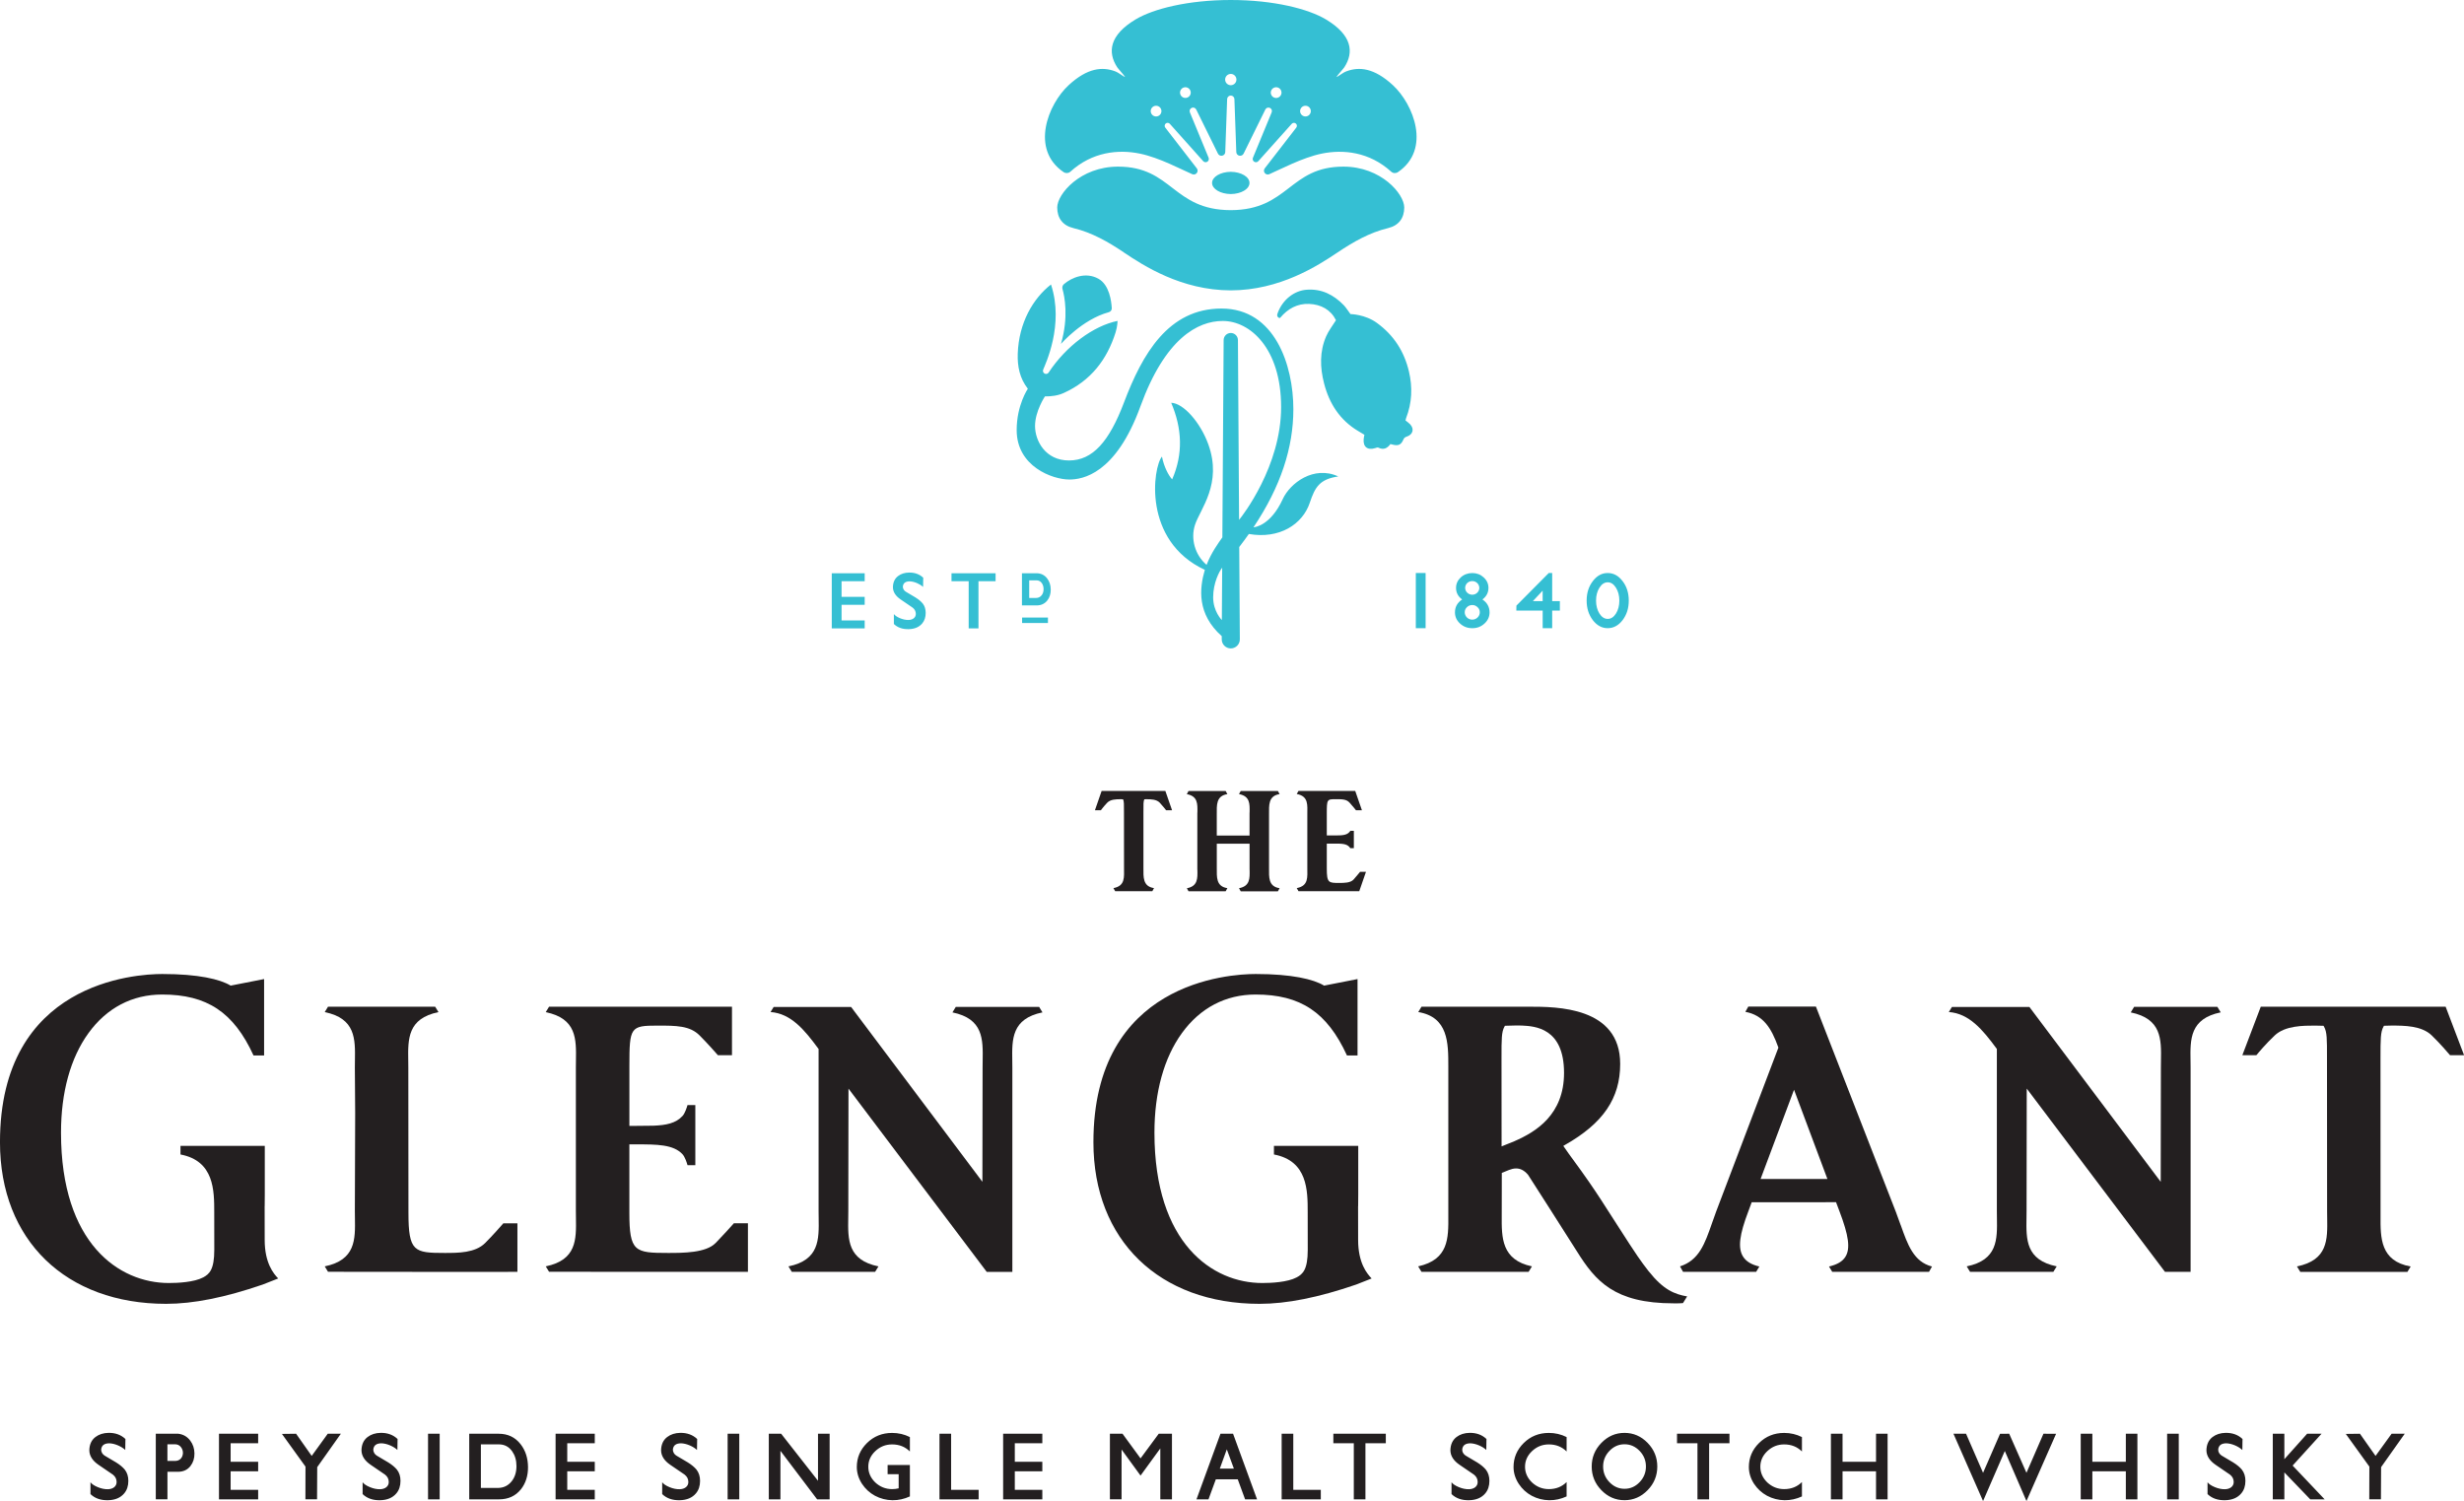 <?xml version="1.0" encoding="UTF-8"?>
<svg id="Layer_2" data-name="Layer 2" xmlns="http://www.w3.org/2000/svg" viewBox="0 0 1003.71 611.48">
  <defs>
    <style>
      .cls-1 {
        fill: #231f20;
      }

      .cls-2 {
        fill: #35bfd3;
      }
    </style>
  </defs>
  <g id="Layer_1-2" data-name="Layer 1">
    <g>
      <path class="cls-1" d="M451.03,327c1.32-1.37,3.54-1.42,5.42-1.42l1.02.02c.42.83.38,1.98.38,5.45l.02,22.49c0,3.72.57,7.33-4.31,8.25l.7,1.26h15.14l.69-1.26c-4.64-.71-4.31-4.53-4.31-8.25v-22.49c0-3.48-.05-4.63.37-5.45l.86-.02c1.88,0,4.11.04,5.42,1.42,1.41,1.51,2.59,3.08,2.59,3.08h2.42l-2.73-7.88h-25.96l-2.73,7.88h2.42s1.13-1.56,2.59-3.08"/>
      <path class="cls-1" d="M483.44,361.81l.7,1.26h15.14l.69-1.26c-4.64-.71-4.31-4.53-4.31-8.25v-9.87s13.35,0,13.35,0v10.53c0,.07.01.12.02.19.05,3.41.19,6.56-4.32,7.42l.7,1.26h15.14l.7-1.26c-4.65-.71-4.31-4.53-4.31-8.25v-10.92s0-10.92,0-10.92c0-3.72-.33-7.54,4.31-8.25l-.7-1.26h-15.14l-.7,1.26c4.51.85,4.37,4,4.32,7.42,0,.06-.03.12-.03.19v9.29s-13.35,0-13.35,0v-8.64c0-3.72-.33-7.54,4.32-8.25l-.69-1.26h-15.14l-.7,1.26c4.52.85,4.37,4,4.32,7.42,0,.06-.03.12-.03.19v11.57s0,11.57,0,11.57c0,.07.02.12.03.19.05,3.41.19,6.56-4.32,7.42"/>
      <path class="cls-1" d="M554.01,355.17s-1.38,1.71-2.6,3.09c-1.26,1.42-3.86,1.42-5.84,1.42-4.37,0-5.1,0-5.1-5.87v-10.15h3.3c2.76,0,4.77.03,5.95,1.42.24.29.33.45.33.45h1.44v-7.07h-1.44s-.09.17-.33.45c-1.17,1.39-3.18,1.42-5.95,1.42h-3.3v-8.89c0-5.82.09-5.87,3.63-5.87,2.72,0,4.4.02,5.66,1.42,1.36,1.5,2.6,3.09,2.6,3.09h2.42l-2.73-7.88h-6.1s-17.02,0-17.02,0l-.7,1.25c4.89.92,4.31,4.53,4.31,8.26v21.82c0,3.73.58,7.33-4.31,8.26l.7,1.25h18.67s6.1,0,6.1,0l2.73-7.88h-2.42Z"/>
      <path class="cls-1" d="M869.31,410.19l-1.35,2.23c12.59,2.59,12.46,10.92,12.31,19.72-.02.95-.03,1.9-.03,2.85l-.07,46.44-1.35-1.79-52.13-69.42h-31.58l-1.26,2.05c8.25.59,13.71,7.09,19.45,14.88l.12.16v66.01c0,.96.01,1.9.03,2.85.14,8.8.28,17.12-12.31,19.71l1.35,2.21h33.95l1.36-2.21c-12.59-2.58-12.46-10.92-12.31-19.72.02-.94.03-1.88.03-2.84l.07-49.87,1.34,1.78,54.97,72.88h10.44s0-83.14,0-83.14c0-.95-.01-1.9-.03-2.85-.15-8.8-.28-17.13,12.3-19.72l-1.36-2.23h-33.95Z"/>
      <path class="cls-1" d="M996.2,410.1h-75.27l-7.51,19.76h5.71c.82-1,3.81-4.59,7.47-8.05,4.25-4.01,11.6-4.01,16.46-4.01l3.44.08.2.36c1.22,2.16,1.21,5,1.2,12.6l.05,62.5c0,.96.01,1.9.03,2.84.14,8.81.28,17.15-12.31,19.72l1.36,2.23h43.63l1.33-2.2c-12.39-2.22-12.33-11.62-12.27-20.72v-1.87s-.02-62.26-.02-62.26c0-7.76,0-10.67,1.21-12.85l.2-.36,2.97-.08h.14c5.21,0,12.24.03,16.35,4.01,3.53,3.44,6.61,7.05,7.45,8.05h5.72l-7.51-19.76Z"/>
      <path class="cls-1" d="M774.26,499.12c-.63-1.77-1.28-3.6-2-5.48l-32.54-83.58h-27.56l-1.19,2.13c7.3,1.36,10.57,6.54,13.38,14.37l.08.21-.08.21-25.26,66.52c-.63,1.69-1.2,3.32-1.74,4.87-2.92,8.35-5.23,15-13,17.51l1.24,2.23h29.77l1.31-2.17c-3.31-.79-5.43-2.1-6.66-4.08-2.14-3.47-1.49-8.83,2.23-18.55l1.31-3.54,34.36-.03,1.34,3.54c3.85,10.09,4.55,15.32,2.49,18.67-1.18,1.91-3.31,3.19-6.69,3.99l1.31,2.17h39.42l1.22-2.17c-7.45-1.91-9.9-8.84-12.72-16.83M717.17,480.29l13.63-36.36,13.6,36.36h-27.22Z"/>
      <path class="cls-1" d="M671.58,517.88l-.36-.48c-2.86-3.72-4.04-5.25-12.52-18.5-5.77-9.02-7.93-12.39-11.41-17.42-2.38-3.46-4.33-6.11-6.04-8.45-1.51-2.06-2.81-3.84-4.05-5.67l-.38-.57.63-.36c15.59-8.82,22.53-19,22.53-33.03,0-23.3-25.94-23.3-37.02-23.3h-43.91l-1.32,2.18c12.25,2.02,12.25,12.66,12.24,22.09v60.91c.07,9.17.13,17.84-12.28,20.6l1.35,2.22h43.64l1.35-2.22c-12.42-2.62-12.36-11.75-12.3-20.59l.03-17.49,2.96-1.2c.86-.33,1.83-.61,2.87-.61,1.53,0,3.2.62,4.87,2.6.21.32,15.91,24.81,19.91,31.2,7.5,11.98,15.16,21.15,39.37,21.15.04,0,2.16.06,3.82-.1l1.7-2.72c-5.18-.91-9.67-2.68-15.68-10.26M616.89,464.9l-5.22,2.1v-1.03s-.03-35.02-.03-35.02c0-7.68-.01-10.55,1.2-12.73l.2-.36h.45c.4-.02.93-.03,1.53-.04,1.63-.05,3.67-.11,4.87-.04,5.26.26,17.22.86,17.22,19.29,0,17.08-11.53,24.05-20.21,27.82"/>
      <path class="cls-1" d="M553.24,491.34c-.01-1.61,0-3.23.04-4.82v-19.74h-34.34v3.52c13.75,2.6,13.75,14.68,13.75,23.6l.02,15.24c0,8.12-2.04,9.88-4.5,11.22-3.74,2-10.4,2.3-14.04,2.3-20.25,0-43.9-16.04-43.91-61.24,0-16.43,3.86-30.46,11.2-40.58,7.44-10.27,17.81-15.7,29.98-15.7,18.31,0,29.15,7.21,37.24,24.82h4.31v-31.12l-13.62,2.67c-4.33-2.63-13.26-4.73-27.86-4.73-10.94,0-66.11,3.3-66.11,68.52,0,40,26.92,65.84,67.67,65.84,11.1,0,23.97-2.57,39.35-7.85l6.31-2.48c-1.91-1.99-5.5-6.3-5.5-15.69l-.02-13.78Z"/>
      <path class="cls-1" d="M389.33,410.19l-1.35,2.23c12.59,2.59,12.45,10.92,12.31,19.73-.02.94-.03,1.89-.03,2.84l-.08,46.44-1.34-1.79-52.13-69.42h-31.57l-1.26,2.05c8.25.59,13.71,7.09,19.44,14.88l.13.17v66.01c0,.96.01,1.9.03,2.85.14,8.8.28,17.12-12.3,19.71l1.35,2.21h33.95l1.36-2.21c-12.59-2.58-12.46-10.92-12.31-19.72.02-.94.03-1.88.03-2.84l.07-49.87,1.34,1.78,54.97,72.88h10.44s0-83.14,0-83.14c0-.95-.01-1.9-.03-2.85-.15-8.8-.28-17.13,12.3-19.72l-1.36-2.23h-33.95Z"/>
      <path class="cls-1" d="M197.6,506.39c-4.04,4.02-10.93,4.02-16.47,4.02-12.41,0-14.75-.5-14.75-16.38l-.05-59.15c0-.95-.01-1.9-.03-2.85-.14-8.8-.28-17.13,12.31-19.73l-1.35-2.21h-43.64l-1.34,2.21c12.58,2.59,12.44,10.91,12.3,19.73-.02.95-.03,1.9-.03,2.85l.13,18.54-.13,39.88c0,.95.01,1.91.03,2.85.15,8.81.28,17.14-12.3,19.73l1.34,2.2,52.23.05,24.92-.02v-19.77h-5.73c-.9,1.03-4.36,4.98-7.44,8.05"/>
      <path class="cls-1" d="M291.48,506.38c-3.92,4.03-13.2,4.03-19.33,4.03-13.54,0-15.78-.45-15.78-16.37v-27.86h3.05c8.02,0,14.94,0,18.62,4.05.97,1.06,1.72,3.36,2.02,4.43h3.18v-24.5h-3.18c-.3,1.06-1.05,3.36-2.02,4.43-2.75,3.03-6.74,3.78-11.88,3.98-1.34.04-3.53.07-6.73.07h-3.05v-24.47c0-15.75.43-16.37,11.42-16.37,7.66,0,13.2,0,17.19,4.01,3.4,3.43,6.6,7.06,7.45,8.05h5.73v-19.76h-24.92s-49.6.01-49.6.01l-1.35,2.21c12.59,2.59,12.45,10.92,12.31,19.73-.02.95-.03,1.9-.03,2.85v58.4c0,.95.01,1.9.03,2.85.14,8.8.28,17.13-12.3,19.73l1.35,2.2,56.1.02h24.91v-19.77h-5.73c-.9,1.01-4.36,4.87-7.43,8.04"/>
      <path class="cls-1" d="M107.82,491.34c-.01-1.61,0-3.23.04-4.82v-19.74h-34.34v3.52c13.75,2.6,13.75,14.68,13.75,23.6l.02,15.24c0,8.12-2.04,9.88-4.5,11.22-3.74,2-10.4,2.3-14.03,2.3-20.25,0-43.9-16.04-43.91-61.24,0-16.43,3.86-30.46,11.2-40.58,7.44-10.27,17.81-15.7,29.98-15.7,18.31,0,29.15,7.21,37.24,24.82h4.31v-31.12l-13.62,2.67c-4.33-2.63-13.26-4.73-27.86-4.73-10.94,0-66.11,3.3-66.11,68.52,0,40,26.92,65.84,67.67,65.84,11.1,0,23.97-2.57,39.35-7.85l6.31-2.48c-1.91-1.99-5.5-6.3-5.5-15.69l-.02-13.78Z"/>
      <path class="cls-2" d="M387.59,233.52h17.96v3.25h-6.97v19.22h-3.99v-19.22h-7v-3.25ZM416.35,251.56h10.53v2.22h-10.53v-2.22ZM375.87,245.83c.8,1.03,1.21,2.31,1.21,3.84,0,1.74-.47,3.16-1.41,4.29-1.27,1.51-3.1,2.28-5.52,2.34-2.52.06-4.52-.65-6.03-2.1v-4.05c.48.62,1.3,1.18,2.51,1.69,1.21.5,2.39.74,3.48.71,1.62-.03,2.95-.92,2.95-2.45,0-1.03-.41-1.86-1.27-2.55l-4.93-3.37c-2.04-1.39-3.1-3.05-3.13-4.94.03-2.01.74-3.55,2.1-4.58,1.21-.92,2.69-1.39,4.49-1.42,2.33-.03,4.26.68,5.76,2.1l-.06,3.76c-.62-.59-1.42-1.09-2.42-1.54-1.09-.47-2.1-.71-3.02-.74-1.74,0-2.65.71-2.8,2.1-.03.68.27,1.66,1.57,2.34l3.54,2.1c1.33.83,2.31,1.66,2.98,2.49M424.32,242.48c-.58.74-1.35,1.11-2.3,1.11h-2.77v-7.18h2.95c.93,0,1.67.38,2.19,1.14.47.67.71,1.49.71,2.45s-.25,1.82-.78,2.49M422.17,233.52h-5.88v13.11h5.96c1.84,0,3.29-.67,4.36-2,.95-1.21,1.43-2.69,1.41-4.47-.02-1.78-.5-3.29-1.48-4.55-1.08-1.4-2.55-2.09-4.37-2.09M338.82,233.52h13.41v3.25h-9.42v6.36h9.42v3.25h-9.42v6.36h9.42v3.25h-13.41v-22.48Z"/>
      <path class="cls-2" d="M576.73,233.43h3.99v22.48h-3.99v-22.48ZM658.25,249.96c-.92,1.45-2.04,2.16-3.34,2.16s-2.45-.71-3.37-2.16c-.91-1.45-1.39-3.22-1.39-5.3s.47-3.81,1.39-5.26c.92-1.45,2.04-2.19,3.37-2.19s2.42.74,3.34,2.19c.91,1.45,1.39,3.2,1.39,5.26s-.47,3.85-1.39,5.3M660.97,236.74c-1.69-2.22-3.69-3.31-6.08-3.31s-4.37,1.09-6.06,3.31c-1.68,2.19-2.51,4.82-2.51,7.92s.83,5.74,2.51,7.96c1.69,2.19,3.7,3.28,6.06,3.28s4.4-1.09,6.08-3.28c1.68-2.22,2.51-4.85,2.51-7.96s-.83-5.74-2.51-7.92M599.73,252.42c-1.69,0-3.07-1.33-3.07-2.99,0-.8.29-1.51.88-2.07.62-.59,1.33-.89,2.19-.89s1.56.3,2.16.89c.62.56.91,1.27.91,2.07,0,1.66-1.39,2.99-3.07,2.99M599.73,236.71c1.56,0,2.87,1.24,2.87,2.78s-1.3,2.78-2.87,2.78-2.9-1.24-2.9-2.78,1.27-2.78,2.9-2.78M603.87,244.2c1.62-1.21,2.45-2.78,2.45-4.7,0-1.69-.65-3.1-1.95-4.29-1.27-1.18-2.84-1.77-4.63-1.77s-3.4.59-4.7,1.77c-1.27,1.19-1.92,2.6-1.92,4.29,0,1.92.83,3.49,2.48,4.7-1.95,1.3-2.92,3.05-2.92,5.24,0,1.8.68,3.31,2.07,4.58,1.39,1.27,3.04,1.89,4.99,1.89s3.57-.62,4.96-1.89c1.39-1.27,2.07-2.78,2.07-4.58,0-2.19-.98-3.93-2.9-5.24M628.4,244.88h-3.99l3.99-4.26v4.26ZM632.27,233.43h-1.38l-13.18,13.28-.03,2.01h10.73v7.19h3.87v-7.19h3.13v-3.84h-3.13v-11.45Z"/>
      <path class="cls-2" d="M574.47,172.91c1.67,1.83,1.09,4.04-1.25,4.88-.65.23-1.19.41-1.52,1.2-.94,2.27-2.14,2.75-4.55,2.09-.22-.06-.44-.1-.76-.18-1.25,1.7-2.79,2.53-4.93,1.44-.31-.16-.86.08-1.28.21-3.15.97-5.02-.53-4.68-3.79.05-.52.18-1.03.29-1.65-.9-.53-1.74-1.04-2.59-1.55-7.43-4.45-11.73-11.18-13.84-19.38-1.67-6.46-1.86-12.97.87-19.23.97-2.22,2.52-4.17,3.98-6.51-2.15-4.29-6.09-6.44-10.97-6.64-4.78-.2-8.68,2-11.68,5.57-.17.2-.41.22-.61.11-.76-.43-.8-1.06-.56-1.75,2.01-5.73,6.87-9.32,11.81-9.7,6.17-.48,11.06,2.04,15.22,6.33.85.88,1.95,2.62,2.7,3.59,0,0,5.94.06,10.8,3.62,6.88,5.03,11.08,11.6,13.01,19.76,1.53,6.46,1.25,12.81-1.17,19.03-.11.28-.15.58-.23.91.68.56,1.39,1.02,1.95,1.63M501.36,79.05c-4.22-.04-7.62-2.05-7.62-4.53s3.4-4.49,7.62-4.53c4.22.04,7.62,2.05,7.62,4.53s-3.4,4.49-7.62,4.53M497.71,252.58s-3.53-3.46-3.53-9.27,2.49-10.56,3.68-12.06l-.14,21.33ZM522.53,203.32c-5,10.87-11.44,11.45-11.93,11.49,11.15-16.63,16.25-32.56,16.25-48.11,0-18.04-7.6-41.01-29.26-41.01s-32.23,18.43-39.76,38.33c-5.99,15.83-12.72,23.56-22.37,23.56s-13.84-8.04-13.84-14.05,4.03-12.05,4.03-12.05c2.62.02,5.25-.3,7.63-1.38,11.03-4.98,17.67-13.56,21.18-24.78.74-2.38.78-4.59.78-4.59-9.83,1.97-21.01,10.29-28.07,21.02-.34.52-1,.73-1.57.47-.63-.28-.92-1-.67-1.63.82-2.07,8.64-18.25,3.19-34.7-7.35,5.73-13.11,15.66-13.54,28.17-.18,5.17.8,10.08,4.11,14.3,0,0-4.55,6.64-4.55,16.85,0,14.82,14.59,20.13,21.46,20.13,5.28,0,18.88-2.1,28.94-29.78,10.07-27.68,23.29-34.81,33.56-34.81,11.03,0,23.76,11.04,23.76,35.09s-15.72,44.25-17.12,45.93l-.47-73.24c-.01-1.6-1.31-2.89-2.91-2.89s-2.9,1.29-2.91,2.89l-.52,80.37c-1.72,2.44-4.49,6.22-6.43,11.2-4.74-4.03-6.57-10.62-4.72-16.29,2.08-6.41,11.25-16.72,5.42-32.83-3.21-8.86-10.09-16.74-15.11-16.9,4.46,10.51,4.92,20.82.39,31.2-1.46-1.58-3.31-5.02-4.16-9.27-3.64,4.3-8.02,34.27,17.47,46.13-2.23,7.59-3.25,17.99,6.89,27v1.29c-.02,2.04,1.64,3.71,3.68,3.71s3.7-1.66,3.69-3.71l-.24-37.61c1.38-1.77,2.67-3.54,3.91-5.3,12.46,2.18,21.9-3.94,24.82-12.71,2.15-6.45,4.06-9.62,11.61-10.73-9.98-4.57-19.61,2.69-22.62,9.23M457.79,102.81c-6.38-4.29-12.96-8.06-20.54-9.89-4.38-1.06-6.59-4.09-6.59-8.41,0-5.45,9.37-16.63,24.78-16.63,22.1,0,22.23,17.67,45.9,17.73,23.67-.07,23.8-17.73,45.9-17.73,15.42,0,24.78,11.18,24.78,16.63,0,4.32-2.21,7.35-6.58,8.41-7.58,1.83-14.16,5.61-20.54,9.89-8.07,5.42-23.49,15.44-43.57,15.48-20.08-.04-35.5-10.06-43.57-15.48M432.18,140.12c3.21-11.03,1.46-19.43.63-22.35-.21-.74,0-1.53.59-2.03,3.15-2.7,8.85-5.08,14.03-2.2,4.47,2.48,5.3,9.16,5.45,12.01.04.76-.47,1.43-1.21,1.63-10.85,2.94-19.5,12.94-19.5,12.94M469.54,43.58c.93-.77,2.3-.63,3.07.29.77.93.64,2.31-.29,3.07-.93.77-2.3.64-3.07-.29-.77-.93-.64-2.3.29-3.07M482.21,35.64c1.15-.36,2.37.28,2.74,1.43.36,1.15-.28,2.37-1.43,2.73-1.15.36-2.37-.28-2.73-1.43-.36-1.15.28-2.37,1.43-2.74M501.36,30.11c1.27,0,2.3,1.03,2.3,2.3s-1.03,2.3-2.3,2.3-2.3-1.03-2.3-2.3,1.03-2.3,2.3-2.3M517.76,37.07c.36-1.15,1.59-1.79,2.73-1.43,1.15.36,1.79,1.59,1.43,2.74-.36,1.15-1.59,1.79-2.74,1.43-1.15-.36-1.79-1.59-1.43-2.73M530.1,43.87c.77-.93,2.14-1.06,3.07-.29.93.77,1.06,2.14.29,3.07-.77.93-2.14,1.06-3.07.29-.93-.77-1.06-2.14-.29-3.07M433.26,70.11c.83.56,1.98.53,2.72-.14,8.94-8.15,19.6-9.19,28.34-7.39,7.95,1.63,16.88,6.46,21.37,8.39.71.3,1.51.03,1.92-.62,0,0,0-.01.01-.02.34-.54.29-1.24-.1-1.75l-12.84-16.59c-.39-.5-.32-1.22.15-1.65.5-.44,1.26-.4,1.7.1l13.59,15.2c.44.5,1.19.58,1.73.21.51-.35.71-1.02.48-1.59l-7.63-18.49c-.3-.73.05-1.56.78-1.85.69-.28,1.47.02,1.8.69l8.86,17.98c.3.62.98.96,1.66.84.01,0,.02,0,.03,0,.72-.13,1.26-.74,1.28-1.47l.77-21.61c.03-.8.7-1.43,1.48-1.43s1.45.63,1.48,1.43l.77,21.61c.02.73.56,1.34,1.28,1.47.01,0,.02,0,.03,0,.68.12,1.35-.22,1.66-.84l8.86-17.98c.33-.67,1.11-.96,1.8-.69.73.3,1.08,1.13.78,1.85l-7.63,18.49c-.24.58-.04,1.24.47,1.59.55.38,1.29.29,1.73-.21l13.6-15.2c.44-.5,1.2-.54,1.7-.1.48.42.55,1.14.15,1.65l-12.84,16.59c-.39.51-.44,1.2-.1,1.75,0,0,0,.01.01.02.4.65,1.21.92,1.92.62,4.49-1.93,13.42-6.75,21.37-8.39,8.74-1.79,19.4-.76,28.35,7.39.74.67,1.89.71,2.71.14,13.61-9.25,6.39-27.62-2.07-35.42-7.67-7.08-13.74-7.56-18.89-5.65-1.84.71-3.23,2.12-4.11,2.31.68-1,2.83-3.33,3.25-3.98,3.93-6.08,3.21-13.04-7.55-19.48-7.13-4.26-21.27-7.89-38.73-7.89s-31.6,3.62-38.73,7.89c-10.77,6.44-11.49,13.39-7.55,19.48.42.65,2.57,2.98,3.25,3.98-.88-.19-2.27-1.59-4.11-2.31-5.15-1.91-11.22-1.43-18.89,5.65-8.46,7.8-15.68,26.17-2.07,35.42"/>
      <path class="cls-1" d="M979.57,584.06l-9.63,13.6-.07,13.11h-4.75l.04-13.32-9.6-13.32,5.76-.07,6.36,9.03,6.54-9.03h5.34ZM946.95,610.78h-5.87l-10.55-10.97v10.97h-4.71v-26.72h4.71v10.37l9.28-10.37h5.87l-11.78,12.97,13.04,13.75ZM913.39,590.67c-.74-.7-1.69-1.3-2.88-1.83-1.3-.56-2.5-.84-3.58-.88-2.07,0-3.16.84-3.34,2.5-.03.81.32,1.97,1.87,2.78l4.22,2.5c1.58.98,2.74,1.97,3.55,2.95.95,1.23,1.44,2.74,1.44,4.57,0,2.07-.56,3.76-1.69,5.1-1.51,1.79-3.69,2.71-6.57,2.78-2.99.07-5.38-.77-7.17-2.5v-4.82c.56.74,1.55,1.41,2.99,2,1.44.6,2.85.88,4.15.84,1.93-.04,3.52-1.09,3.52-2.92,0-1.23-.49-2.21-1.51-3.02l-5.87-4.01c-2.42-1.65-3.69-3.62-3.73-5.87.04-2.39.88-4.22,2.5-5.45,1.44-1.09,3.2-1.65,5.35-1.69,2.78-.03,5.06.81,6.85,2.5l-.07,4.47ZM887.52,610.78h-4.74v-26.72h4.74v26.72ZM870.67,610.78h-4.71v-11.43h-13.64v11.43h-4.74v-26.72h4.74v11.42h13.64v-11.42h4.71v26.72ZM837.54,584.1l-12.06,27.38-8.82-20.39-8.86,20.39-12.06-27.42h5.13l6.93,15.92,6.92-15.89,3.73-.03,7.03,15.92,6.92-15.92,5.13.03ZM768.91,610.78h-4.71v-11.43h-13.64v11.43h-4.74v-26.72h4.74v11.42h13.64v-11.42h4.71v26.72ZM734.03,609.59c-2.29,1.05-4.64,1.58-7.1,1.55-2.5-.04-4.89-.63-7.14-1.83-2.14-1.16-3.9-2.78-5.28-4.85-1.41-2.18-2.11-4.46-2.11-6.85,0-3.76,1.37-7.03,4.15-9.77,2.78-2.74,6.19-4.11,10.23-4.11,2.57,0,4.99.56,7.24,1.69v5.87c-1.93-1.93-4.36-2.88-7.24-2.88-2.64,0-4.92.91-6.86,2.74-1.9,1.79-2.85,3.94-2.85,6.36s.95,4.57,2.85,6.4c1.93,1.79,4.22,2.71,6.86,2.71,2.88,0,5.31-.95,7.24-2.88v5.87ZM704.51,587.93h-8.3v22.85h-4.75v-22.85h-8.33v-3.87h21.37v3.87ZM667.9,591.06c-1.72-1.79-3.76-2.71-6.15-2.71s-4.43.91-6.15,2.71c-1.72,1.79-2.57,3.94-2.57,6.36s.84,4.57,2.57,6.36c1.72,1.79,3.76,2.71,6.15,2.71s4.43-.91,6.15-2.71c1.72-1.79,2.57-3.94,2.57-6.36s-.84-4.57-2.57-6.36M671.16,607.05c-2.64,2.71-5.76,4.08-9.42,4.08s-6.79-1.37-9.42-4.08c-2.64-2.71-3.94-5.94-3.94-9.63s1.3-6.92,3.94-9.63c2.64-2.71,5.77-4.08,9.42-4.08s6.79,1.37,9.42,4.08c2.64,2.71,3.94,5.94,3.94,9.63s-1.3,6.93-3.94,9.63M638.16,609.59c-2.29,1.05-4.64,1.58-7.1,1.55-2.5-.04-4.89-.63-7.14-1.83-2.14-1.16-3.9-2.78-5.27-4.85-1.41-2.18-2.11-4.46-2.11-6.85,0-3.76,1.37-7.03,4.15-9.77,2.78-2.74,6.19-4.11,10.23-4.11,2.57,0,4.99.56,7.24,1.69v5.87c-1.93-1.93-4.36-2.88-7.24-2.88-2.64,0-4.92.91-6.85,2.74-1.9,1.79-2.85,3.94-2.85,6.36s.95,4.57,2.85,6.4c1.93,1.79,4.22,2.71,6.85,2.71,2.88,0,5.31-.95,7.24-2.88v5.87ZM605.44,590.67c-.74-.7-1.69-1.3-2.88-1.83-1.3-.56-2.5-.84-3.58-.88-2.07,0-3.16.84-3.34,2.5-.04.81.32,1.97,1.86,2.78l4.22,2.5c1.58.98,2.74,1.97,3.55,2.95.95,1.23,1.44,2.74,1.44,4.57,0,2.07-.56,3.76-1.69,5.1-1.51,1.79-3.69,2.71-6.57,2.78-2.99.07-5.38-.77-7.17-2.5v-4.82c.56.74,1.55,1.41,2.99,2,1.44.6,2.85.88,4.15.84,1.93-.04,3.51-1.09,3.51-2.92,0-1.23-.49-2.21-1.51-3.02l-5.87-4.01c-2.43-1.65-3.69-3.62-3.73-5.87.04-2.39.88-4.22,2.5-5.45,1.44-1.09,3.2-1.65,5.34-1.69,2.78-.03,5.06.81,6.85,2.5l-.07,4.47ZM564.51,587.93h-8.3v22.85h-4.74v-22.85h-8.33v-3.87h21.37v3.87ZM538.04,610.78h-15.96v-26.72h4.74v22.85h11.21v3.87ZM502.62,598.26l-2.88-7.84-2.85,7.84h5.73ZM512.08,610.78h-4.89l-2.99-8.15h-8.93l-2.99,8.15h-4.89l9.77-26.72h5.13l9.77,26.72ZM477.4,610.78h-4.75v-20.74l-8.05,11.07-7.73-10.62v20.28h-4.75v-26.72h5.13l7.35,10.05,7.42-10.05h5.38v26.72ZM424.59,610.78h-15.96v-26.72h15.96v3.87h-11.21v7.56h11.21v3.87h-11.21v7.56h11.21v3.87ZM398.66,610.78h-15.96v-26.72h4.74v22.85h11.21v3.87ZM370.64,609.59c-2.29,1.05-4.64,1.58-7.1,1.55-2.5-.04-4.89-.63-7.14-1.83-2.14-1.16-3.9-2.78-5.27-4.85-1.41-2.18-2.11-4.46-2.11-6.85,0-3.76,1.37-7.03,4.15-9.77,2.78-2.74,6.19-4.11,10.23-4.11,2.57,0,4.99.56,7.24,1.69v5.87c-1.93-1.93-4.36-2.88-7.24-2.88-2.64,0-4.92.91-6.85,2.74-1.9,1.79-2.85,3.94-2.85,6.36s.95,4.57,2.85,6.4c1.93,1.79,4.22,2.71,6.85,2.71.91,0,1.79-.1,2.67-.32v-5.77h-4.5v-3.73h9.07v12.8ZM337.95,610.78h-5.1l-14.94-19.76v19.76h-4.74v-26.72h5.03l15.01,19.16v-19.16h4.74v26.72ZM301.14,610.78h-4.74v-26.72h4.74v26.72ZM283.91,590.67c-.74-.7-1.69-1.3-2.88-1.83-1.3-.56-2.5-.84-3.59-.88-2.07,0-3.16.84-3.34,2.5-.03.81.32,1.97,1.86,2.78l4.22,2.5c1.58.98,2.74,1.97,3.55,2.95.95,1.23,1.44,2.74,1.44,4.57,0,2.07-.56,3.76-1.69,5.1-1.51,1.79-3.69,2.71-6.57,2.78-2.99.07-5.38-.77-7.17-2.5v-4.82c.56.74,1.55,1.41,2.99,2,1.44.6,2.85.88,4.15.84,1.93-.04,3.52-1.09,3.52-2.92,0-1.23-.49-2.21-1.51-3.02l-5.87-4.01c-2.42-1.65-3.69-3.62-3.73-5.87.03-2.39.88-4.22,2.5-5.45,1.44-1.09,3.2-1.65,5.34-1.69,2.78-.03,5.06.81,6.86,2.5l-.07,4.47ZM242.28,610.78h-15.96v-26.72h15.96v3.87h-11.21v7.56h11.21v3.87h-11.21v7.56h11.21v3.87ZM208.61,591.2c-1.3-1.86-3.13-2.81-5.41-2.81h-7.31v17.75h6.86c2.35,0,4.25-.91,5.7-2.74,1.3-1.65,1.93-3.73,1.93-6.15s-.6-4.39-1.76-6.05M212.19,606.7c-2.18,2.71-5.13,4.08-8.89,4.08h-12.16v-26.72h11.99c3.73,0,6.71,1.41,8.93,4.25,2,2.57,2.99,5.66,3.03,9.28.03,3.62-.95,6.64-2.88,9.1M179.1,610.78h-4.74v-26.72h4.74v26.72ZM161.88,590.67c-.74-.7-1.69-1.3-2.88-1.83-1.3-.56-2.5-.84-3.59-.88-2.07,0-3.16.84-3.34,2.5-.03.81.32,1.97,1.86,2.78l4.22,2.5c1.58.98,2.74,1.97,3.55,2.95.95,1.23,1.44,2.74,1.44,4.57,0,2.07-.56,3.76-1.69,5.1-1.51,1.79-3.69,2.71-6.57,2.78-2.99.07-5.38-.77-7.17-2.5v-4.82c.56.74,1.55,1.41,2.99,2,1.44.6,2.85.88,4.15.84,1.93-.04,3.51-1.09,3.51-2.92,0-1.23-.49-2.21-1.51-3.02l-5.87-4.01c-2.42-1.65-3.69-3.62-3.73-5.87.03-2.39.88-4.22,2.5-5.45,1.44-1.09,3.2-1.65,5.34-1.69,2.78-.03,5.06.81,6.86,2.5l-.07,4.47ZM138.85,584.06l-9.63,13.6-.07,13.11h-4.74l.03-13.32-9.6-13.32,5.77-.07,6.36,9.03,6.54-9.03h5.34ZM105.16,610.78h-15.96v-26.72h15.96v3.87h-11.21v7.56h11.21v3.87h-11.21v7.56h11.21v3.87ZM73.72,589.51c-.6-.77-1.44-1.16-2.46-1.16h-3.06v6.79h3.06c1.02,0,1.83-.32,2.42-.98.53-.6.81-1.37.84-2.28,0-.91-.28-1.69-.81-2.36M77.59,597.21c-1.23,1.58-2.95,2.35-5.13,2.35h-4.25v11.21h-4.75v-26.72h9.11c2.04.25,3.69,1.16,4.92,2.81,1.12,1.48,1.69,3.2,1.72,5.2.03,2.04-.53,3.76-1.62,5.13M51.02,590.67c-.74-.7-1.69-1.3-2.88-1.83-1.3-.56-2.5-.84-3.59-.88-2.07,0-3.16.84-3.34,2.5-.03.81.32,1.97,1.86,2.78l4.22,2.5c1.58.98,2.74,1.97,3.55,2.95.95,1.23,1.44,2.74,1.44,4.57,0,2.07-.56,3.76-1.69,5.1-1.51,1.79-3.69,2.71-6.57,2.78-2.99.07-5.38-.77-7.17-2.5v-4.82c.56.74,1.55,1.41,2.99,2,1.44.6,2.85.88,4.15.84,1.93-.04,3.51-1.09,3.51-2.92,0-1.23-.49-2.21-1.51-3.02l-5.87-4.01c-2.42-1.65-3.69-3.62-3.73-5.87.03-2.39.88-4.22,2.5-5.45,1.44-1.09,3.2-1.65,5.34-1.69,2.78-.03,5.06.81,6.86,2.5l-.07,4.47Z"/>
    </g>
  </g>
</svg>